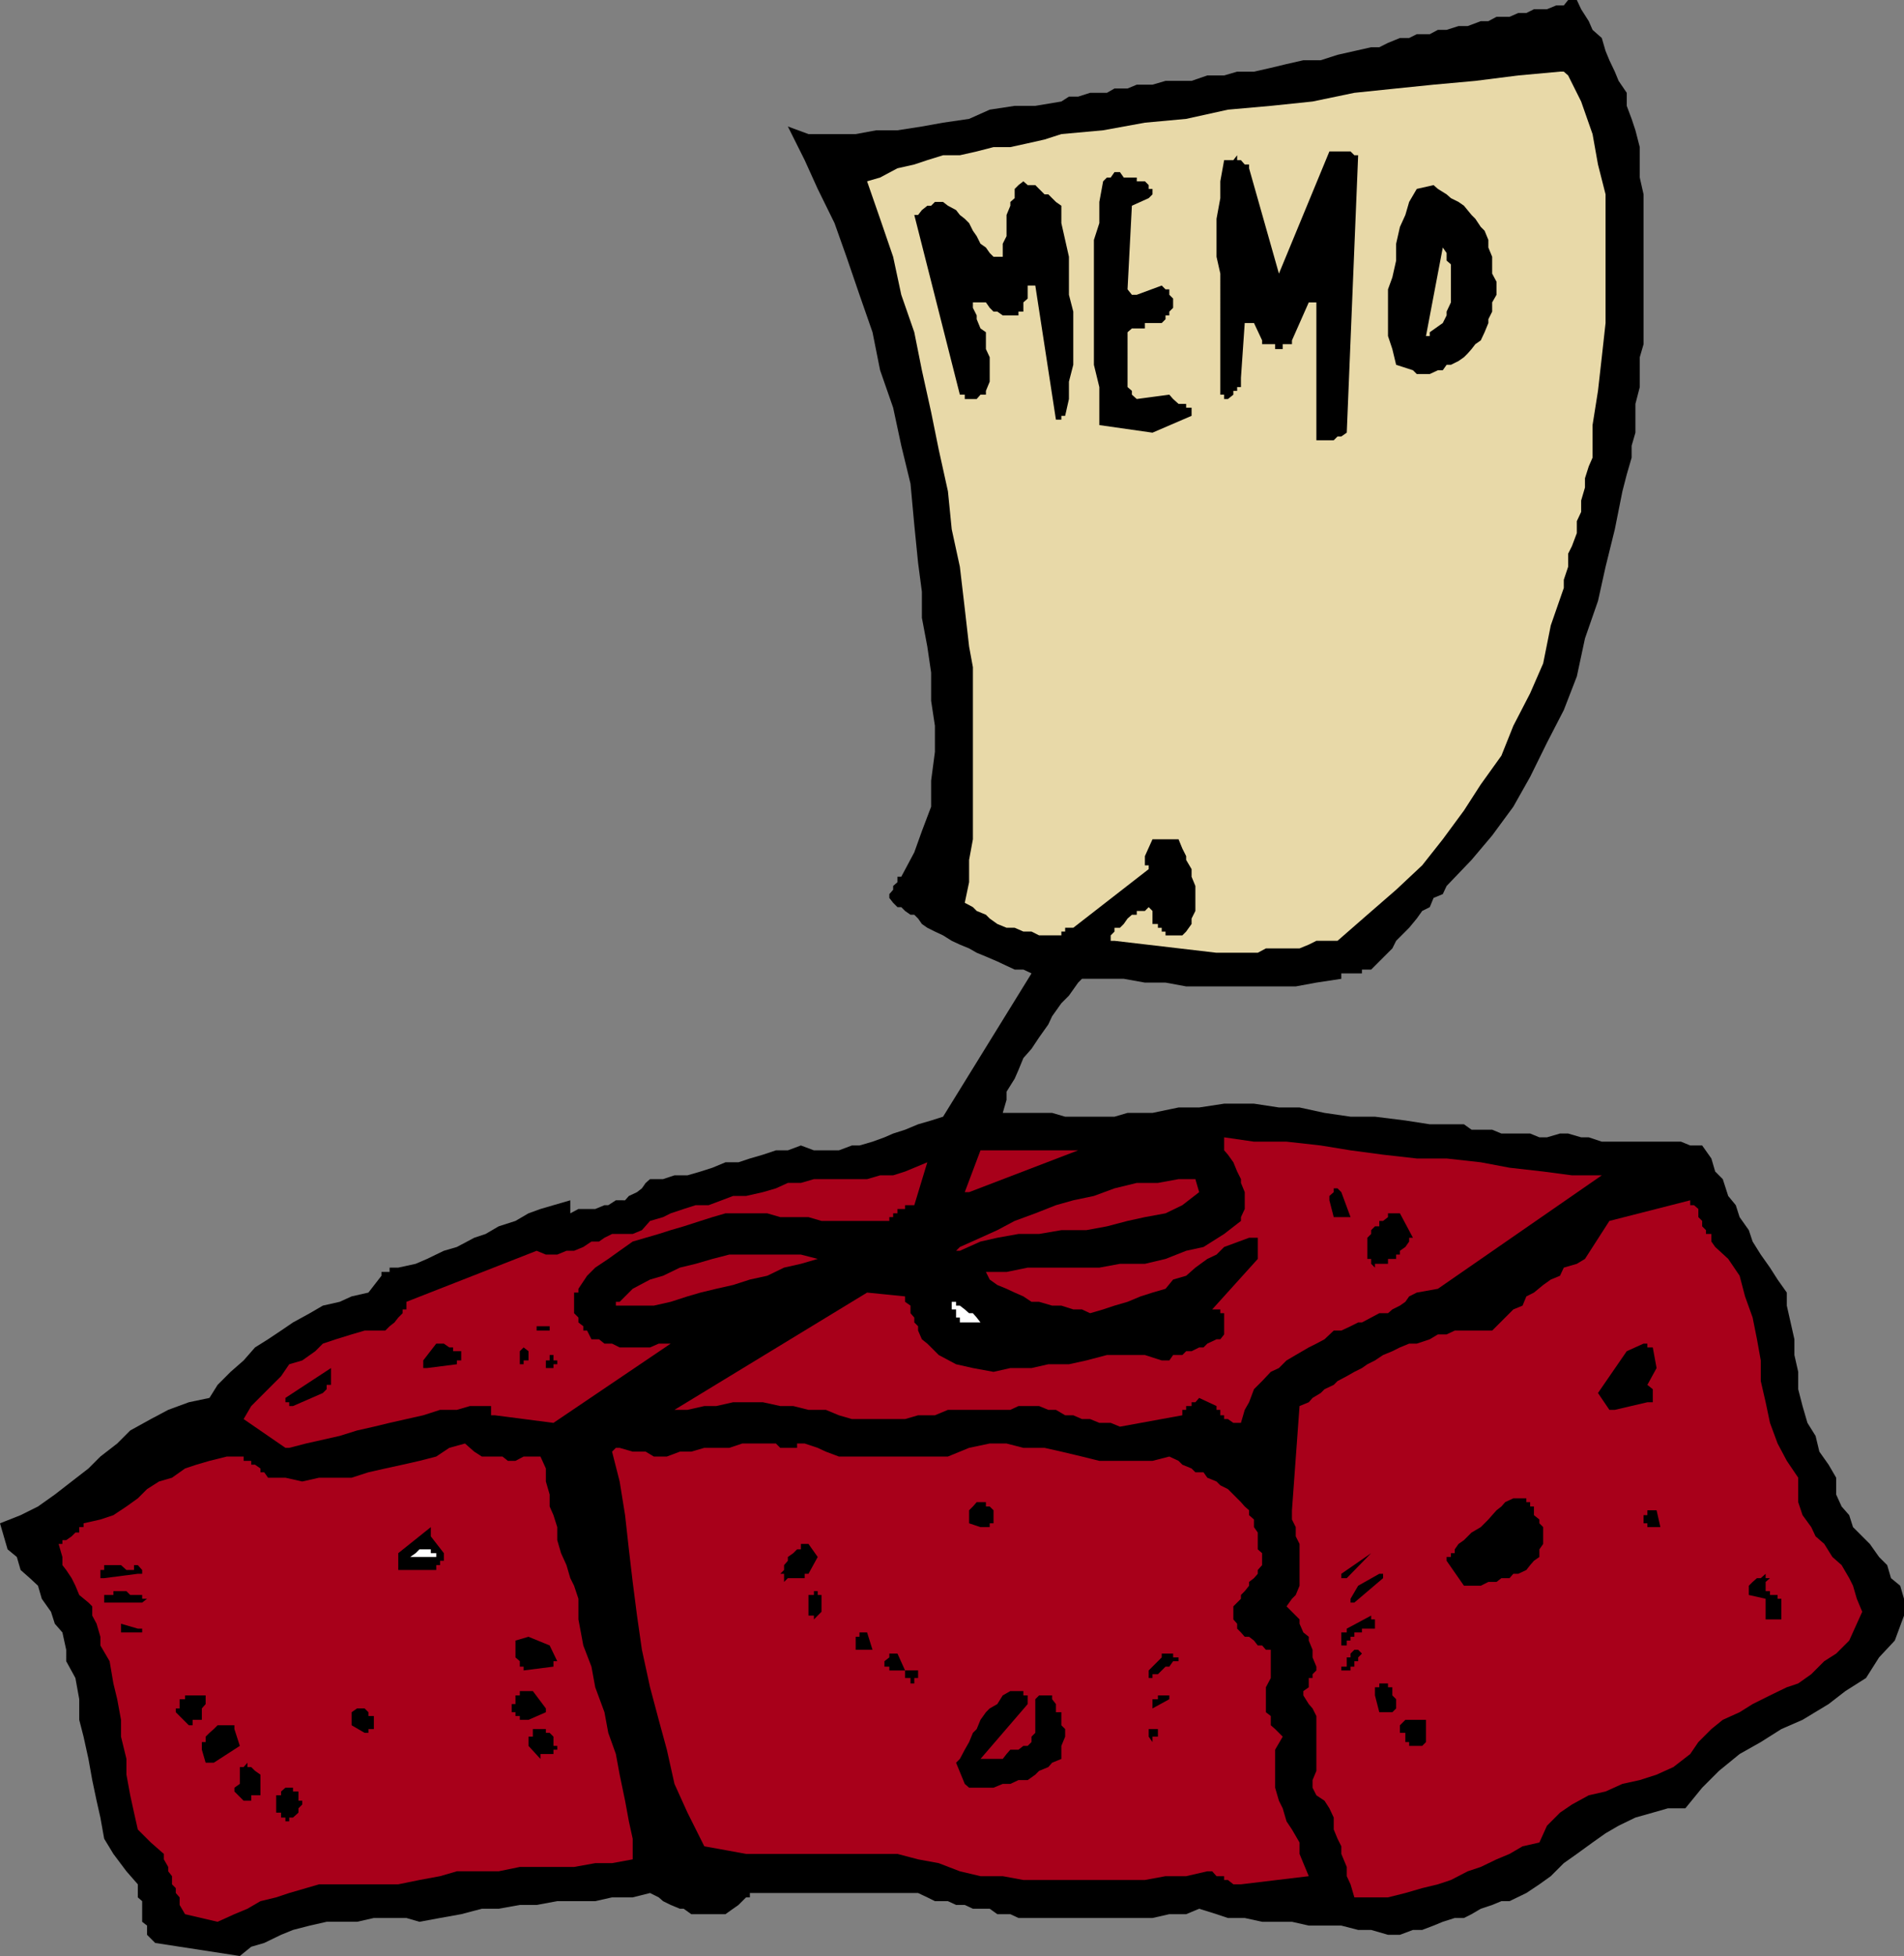 <svg xmlns="http://www.w3.org/2000/svg" width="350.898" height="360.301"><rect width="100%" height="100%" fill="#808080" stroke="none"/><path d="m44.2 360.3 2.1-1.702 2.4-.7 3.1-1.5 2.2-.898 3.102-.8 3.097-.7h5.602l3.097-.7h6l2.403.7 3.8-.7 3.899-.702 3.8-1h3.098l3.903-.7h3.097l3.801-.699h7l3.102-.699h3.8l3.2-.8 1.597.8.801.7 1.403.698 1.699.7H126l1.398 1h6.301l1.403-1 1-.7 1.398-1.398h.7v-.8h31l1.698.8 1.403.7h2.398l1.5.698h1.602l1.5.7h3.097l1.403 1h2.398l1.5.703h24.7l3.101-.703h3.102l2.398-1 3.2 1 2.1.703h3.098l3.204.699h5.5l3.097.7h6l3.102.8h2.398l3.102.898H258l2.398-.898h1.704l2.097-.8 1.7-.7 2.203-.7h1.699l1.398-.702 1.7-1 2.101-.7 1.7-.699h1.5l3.1-1.5 2.4-1.601 2.1-1.5 2.4-2.399 2.402-1.699 2.898-2.102 2.398-1.699 2.403-1.398 3.097-1.5 3.204-.903 2.796-.8h3.204l3.097-3.797 3.102-3.102 3.8-3.101 3.899-2.2 3.8-2.398 3.9-1.7 4.8-2.902 3.102-2.398 3.796-2.402 2.403-3.797 2.898-3.102 1.7-4.601V294.5l-.7-2.402-1.699-1.399-.7-2.398-1.5-1.5-1.698-2.403-1.403-1.398-1.699-1.7-.7-2.202-1.402-1.598-1-2.2v-3.1L337 269.8l-1.7-2.402-.698-2.898-1.5-2.402-.903-3.098-.8-3.102V252.7l-.7-3.101V246.7l-.699-3.101-.7-3.098v-2.402l-1.698-2.399-1.403-2.199-1.699-2.402-1.5-2.399-.7-2.101-1.698-2.399-.704-2.199-1.398-1.7-1-3.1-1.398-1.4-.704-2.402L313.7 211h-2.2l-1.7-.7h-14.6l-2.4-.8h-1.402l-2.398-.7h-1.5l-2.398.7h-1.403l-1.699-.7h-5.3l-1.7-.702h-3.8l-1.4-1h-6.3l-4.5-.7-5.602-.699h-4.5l-4.796-.699-4.602-1h-3.8l-4.598-.7h-5.5L221 204h-3.8l-4.802 1h-4.597l-2.403.7h-9.097l-2.403-.7h-9.097l.699-2.402v-1.5l1.5-2.399.7-1.601.902-2.2 1.5-1.699 1.398-2.101 1.7-2.399.698-1.5 1.704-2.398 1.398-1.403 1.7-2.398.698-.7h7.704l3.898.7h3.8l3.802.7H238.8l3.8-.7 4.598-.7v-1H251v-.702h1.7l1.5-1.5 1.6-1.598.802-.8.699-1.4 1.699-1.702.7-.7 1.402-1.699 1-1.398 1.398-.703.7-1.7 1.698-.699.704-1.5 4.597-4.8 3.801-4.5 3.898-5.301 3.102-5.5 3.102-6.297 3.097-6 2.403-6.203 1.5-7 2.398-6.899 1.398-6.3 1.704-6.899 1.398-7 .8-3.102.9-3.097v-2.203l.698-2.399v-5.3l.801-3.098v-5.5l.7-2.403V35.801l-.7-3.102v-5.601L301.4 24l-.7-2.102-.898-2.398v-2.402l-1.5-2.2-.7-1.699-1-2.101-.703-1.7L295.2 7l-1.7-1.5-.7-1.602-1.402-2.199L290.602 0H289l-.8 1h-1.4l-1.698.7h-2.403l-1.398.698h-1.5l-1.602.7h-2.398l-1.5.8h-1.403l-2.398.903h-1.7l-2.198.699H265l-1.5.8h-2.398l-1.403.7H258l-2.2.898-1.6.801h-1.5l-3.098.7-3.102.699-3.102 1H240.2l-3.097.703-2.903.699-3.097.7H228l-2.398.698H222.5l-2.898 1H214.8l-2.403.7H209.5l-1.7.703h-2.402l-1.398.797h-3.102l-2.199.703H197l-1.398.898-4.801.801H187l-4.602.7-3.796 1.698-4.801.7-3.903.703-4.5.699H161.5l-3.8.7H149l-3.8-1.4 3.1 6.2 2.4 5.3 3.1 6.298L156 47.3l2.398 7 2.403 6.898 1.398 7 2.403 6.899 1.5 7 1.699 7 .699 7.601.7 7 .698 5.301v4.8l1 5.298.704 4.8v5.2l.699 4.601v4.801l-.7 5.3v4.798l-1.703 4.5L168.5 157l-2.398 4.5h-.704v1l-.796.7v.698l-.704.801v.7l.704.902.796.797h.704l.699.703 1 .699h.699l.7.7.698 1 1 .698 1.403.7 1.5.703 1.597 1 1.5.699 1.704.7 1.398.8 1.7.7 2.1.898 1.7.8 1.5.7h1.602l1.5.703-16.301 26.398-2.2.7-2.402.699-2.398 1-2.2.703-1.601.699-2.2.8-2.402.7H157l-2.398.898H150l-2.398-.898-2.403.898H143l-2.398.801-2.403.7-2.097.699h-2.403l-2.398 1-2.2.703-2.402.699h-2.398l-2.102.7h-2.398l-.801.698-.7 1-.902.7-1.5.703-.699.797H113.5l-1.398.902h-.704l-1.699.7h-3.097l-1.5.8v-2.402L102 222l-2.398.7-2.204.8L95 224.898l-3.102 1-2.398 1.403-2.102.699-3.199 1.7-2.398.698-3.102 1.5-2.097.903-3.204.699h-1.597v.8h-1.5v.7l-2.403 3.098-3.097.703-2.2 1-3.101.699-2.398 1.398-3.102 1.7-2.2 1.5-2.402 1.601L47 248.2l-2.102 2.399L42.5 252.7l-2.398 2.399-1.5 2.402-3.801.8L31 259.7l-3.2 1.698L24 263.5l-2.398 2.398-3.102 2.403-2.2 2.199-3.1 2.398-3.098 2.403L7 277.5l-3.2 1.598-3.8 1.5L.7 283l.698 2.398 1.704 1.403.699 2.398 1.699 1.5 1.5 1.399.7 2.402 1.698 2.398.704 2.2 1.398 1.601.7 3.2V306l1.698 3.098.704 3.902v3.8l.796 3.098.903 4.102.699 3.898.8 3.801.7 3.102.7 3.898 1.698 2.801 2.403 3.2 2.097 2.398v2.402l.801.7v3.8l.903.7v1.698l1.5 1.5 15.597 2.403"/><path fill="#a8001a" d="m40.102 354 3.097-1.402 2.403-1L48 350.199l2.898-.699 2.403-.8 3.097-.9 2.403-.702h14.597l3.903-.797 3.8-.703 3.098-.899h7.7l3.902-.8h10l3.898-.7h3.102l3.8-.699v-3.8l-.703-3.2-.699-3.8-1-4.802-.699-3.8-1.398-3.899-.704-3.8-1.699-4.598L109 307l-1.5-3.902-.898-4.797V294.5l-.801-2.402-.7-1.399-.703-2.398-1-2.203-.699-2.399v-2.398l-.699-2.203-.7-1.598v-2.2l-.698-2.402V270.5l-1-2.2H96.5l-1.5.798h-1.398l-1-.797H88.8l-1.403-.903-.796-.699-.903-.8-2.898.8-2.403 1.602-3.097.797-3.102.703L71 270.5l-3.102.7-3.097 1h-6l-3.102.698-3.097-.699h-3.204l-.699-1H48v-.699l-1-.7h-.7v-.702h-1.402v-.797h-3.097l-3.2.797-2.402.703-2.097.699-2.403 1.7-2.398.698-2.2 1.403L25.399 276l-2.097 1.5-2.403 1.598-2.398.8-3.102.7v.703h-.796v1h-.704L13.2 283l-1 .7h-.7v.698h-.7l.7 2.403v1.5l.7.898 1 1.5.698 1.399.704 1.703 1.699 1.398.699.7v1.699l.8 1.5.7 2.402v1.598L20.2 306l.698 4.098.704 2.902.699 3.8v3.098l1 4.102v2.898L24 330.7l.7 3.2.698 3.101 2.403 2.398 2.398 2.102v1l.801 1.398v.801l.7.899v1.5l.698.703v.898l.704.801v1.398l1 1.7 6 1.402M250.3 349.5h5.5l3.2-.8 3.102-.9 2.898-.702 2.398-.797 3.102-1.602 2.398-.8 2.903-1.399 2.398-1 2.403-1.402 3.097-.7 1.403-3.097 2.398-2.403 2.2-1.5 3.1-1.699 3.098-.699 3.102-1.402 3.2-.7 3.1-1 3.098-1.398 3.102-2.402 1.5-2.2 2.398-2.398 2.102-1.7 3.102-1.402 2.398-1.5 3.2-1.597 3.1-1.5 2.098-.703 2.403-1.7 2.398-2.398 2.2-1.402 2.402-2.399 1.398-3.101 1-2.2-1-2.398-.699-2.402-.7-1.399-1.402-2.398-1.699-1.5-1.5-2.403-1.597-1.398-.801-1.7-1.602-2.202-.8-2.399v-4.5l-2.098-3.101-1.7-3.2-1.402-3.8-.8-3.797-.899-3.903v-3.8l-.7-3.899-.8-4-1.398-3.898-1-3.801-2.102-3.102-2.398-2.199-.704-1v-1.398h-1v-.703l-.699-.7v-1L313 224.2v-1.5l-.8-.699h-.7v-.902l-14.898 3.8-4.5 7-1.5.903-2.403.699-.699 1.5-1.7.7-1.402 1-1.699 1.398-1.398.703-.7 1.699-1.703.7-1.5 1.5-1.597 1.6-.801.798h-6.898l-1.5.703H265l-1.5.898-2.398.801h-1.403l-1.699.7-1.398.698-1.704.7-1.5 1-1.398.703-1 .699-1.398.7-1.403.8-1.699.898-.7.7-1.698.8-.704.7-1.5.902-.699.8-1.699.7-1.398 19.2v1.698l.699 1.403V283l.699 1.398v7.7l-.7 1.703-.698.699-1 1.398 1.699 1.7.699.703v.797l.7 1.601 1 .801v.7l.698 1.698v1.403l.704 1.699v.7l-.704.698v.7h-.699v1.703l-1 .699v.8l1 1.598.7.801.703 1.399v10.101l-.704 1.7v1.402l.704 1.398 1.5 1 .898 1.399.8 1.703V337l.7 1.7.7 1.398v1.402l1 2.398v1.7l.698 1.5.704 2.402h.699m-21.601-2.402 12.5-1.5-1-2.399-.7-1.699v-2.102L238.102 337l-1-1.5-.704-2.402-.699-1.399-.699-2.398v-7l1.398-2.403L235 318.5l-.8-.7v-1.702l-.9-.7v-4.597l.9-1.703v-5.2h-.9l-.698-.8h-.801l-.7-.899-.902-.699h-.8l-.7-.8-.699-.7v-.902l-.7-.797v-2.403l1.4-1.398v-.7l.698-.702.801-1v-.7l.903-.699.699-.8v-.7l.8-.898v-2.203l-.8-.7v-3.097l-.7-1v-1.403l-.902-.8v-.899l-.8-.699-.7-.8-2.398-2.4-1.403-.702-.699-.7-1.699-.699-.7-1h-1.5l-.698-.699-1.704-.7-.699-.702-1.699-.797-3.102.797h-9.796l-3.204-.797-3.796-.903-3.102-.699h-3.898l-3.102-.8h-3.102l-3.796.8-3.903 1.602h-20.097l-2.403-.903-1.5-.699-2.398-.8h-1.403v.8h-3.097l-.801-.8h-6.2l-2.402.8h-4.597l-2.403.7h-2.097l-2.403.902H120.5l-1.5-.903h-2.398l-2.403-.699h-.699l-.7.7 1.4 5.5 1 6.199.698 6.3.704 6 .796 6.2.903 6.3 1.5 6.903 1.597 6 1.5 5.5 1.403 6.297 2.398 5.3 3.102 6.2 3.898.703 3.801.699h27.898l3.801 1 3.801.7 3.898 1.5 3.801.898h4.102l3.8.703H211l3.8-.703h3.802l3.898-.899h.898l.801.899h1.403v.703h.699l1 .797h1.398"/><path d="m54 334.8 1-.902v-.8l.7-.7v-.699H55V330h-1v-.7h-1.398l-.801.7v.7h-.903v3.198h.903v.903h.8v.699h.7v-.7H54m-7.7-3.1v-1H48v-3.802l-1-.699-.7-.699h-.698v-.8l-.704.8H44.2v3.098l-1 .703V330l1.7 1.7h1.4m132.302-2.4h4.5l1.699-.702h1.398l1.5-.7h1.7l1.402-1 .699-.699 1.7-.699.698-.8 1.704-.7v-2.402l.699-1.7V318.5l-.7-.7v-2.402h-1v-1.5l-.703-.898v-.7H191.5l-.7.7v6.2l-.698.698v1l-.704.7h-.796l-.903.703h-1.5l-.699.797-.7.902h-4.1l8.698-10.102v-1.597h-.796v-.801h-2.403l-1.398.8-1 1.598-1.403.801-.699.7-1 1.402L180 318.5l-.7.7-.698 1.698-.801 1.403-.903 1.699-.699.7 1.602 3.898.8.703M39.398 324.7l4.801-3.102-1-3.098v-.7h-3.097l-.704.7-.796.7-.704.698v1H37.2v1.403l.7 2.398h1.5M99.602 324v-.902H102v-.797h.7v-.703h-.7v-1.7l-.7-.699h-.698v-.699h-2.403v1.398h-.8v1.7L99.601 324v-.902.902-.902.902-.902.902-.902.902m160.797-2.402h1.704l.699-.7v-4.097H259l-1 1v1.398h1v1.7h.7v.699h.698m-48-.7v-1h1v-.699h.704-.704v-.699h-1v-.7.7h-.699v1.398l.7 1M67.898 318.5h1v-2.402h-1v-.7l-.699-.699h-1.398l-1 .7v2.402l2.398 1.398h.7v-.699M35.5 316.8h1.7v-2.1l.698-.802v-1.597h-3.796V313h-1v1.7h-.704v.698l2.403 2.403h.699v-1m61.898-.001 3.204-1.402v-.699l-2.403-3.199h-2.398v.8H95v1.598h-.7v1.5h.7v.7h.8v.703h1.598m157.5-1.403h1.704l.699-.699V313l-.7-.7v-1.5h-.8v-.702h-1.602v.703h-.8v1.5l.8 3.097h.7m-42.501-.698 3.102-1.7v-.7h-2.102v.7h-1v2.398-.699m-43.898-4.601v-1h.7v-1.399h-2.4l-1.402-3.101h-1.5v.703L163 306v1h.898v.7h2.903v1.398h1v1h.699m43.898-1.7h1l.704-.699.699-.699h.699l.7-1h1v-.7h-1v-.702h-2.098v.703l-2.403 2.398v1.399h.7v-.7m35.801-.698h.698v-.7h.704v-1h.699v-.7l.699-.702-.7-.7h-.698l-.704.7v.703h-.699V307h-1v.7h1m-151.699 0 5.5-.7v-1h.7l-1.4-2.902-3.902-1.598-2.398.7v3.1l.8.7v1h.7v.7m61.898-3.802h2.403l-1-3.199h-1.403v.801h-.699v.7H157h.7v1.698h.698m89.802-.8v-.899h.698v-.699h.704v-.8H251v-.7h2.398v-1.7h-.699v-.702L248.2 300v.7h-1v2.398h1M22.3 300.7h3.9v-.7h-.802l-3.097-.902v1.601m128.399-3.101.698-.7v-3.097h-.699v-.703H150v.703h-1v3.797h1v.703l.7-.703m175.5.702h2.1v-3.8h-.698v-.7h-1.403v-.702h-.8v-1.7l.8-.699h-.8v-.8l-.899.8h-.7l-.8.7-.7.699v1.703l3.098.699v3.8h.801M20.2 295.2h6l.902-.7h-.903v-.7H24l-.7-.702h-2.402v.703H19.2v1.398h1m229.402.001 5.296-4.5v-.802h-.699l-3.898 2.2-1.403 2.402v.7h.704m22.296-3.102h1l1.403-.7h1.5l.898-.699h1.5l.7-.8h.902l1.5-.7.699-.898.7-.801 1-.7v-1.402l.698-1v-3.097l-.699-.703v-.7l-1-.8V277.5H282v-.8h-.7v-.7h-2.402l-1.5.7-.699.8-.898.7-.801.898-.7.8-1.402 1.403-1.699 1-1.398 1.398-1 .7-.7 1v.699h-.703v.703h-.796v.699l3.199 4.598h2.097M145.2 290.7h3.1v-.802h.7l1.7-3.097-1.7-2.403h-1.398v1h-.704l-.699.7-1 .703v.699l-.699.8v.9l-.7.698h.7v1.5l.7-.699m-126 .001 6.198-.802h.801v-.699l-.8-.898h-.7v.898h-1.398l-1-.898h-3.102v.898H18.5v1.5h.7m229 .001 4.5-4.602-5.5 3.8v.801h1m-174-1.499h6.198v-.9h.704v-.8h.699v-1.402L79.398 283v-1.7l-6 4.798v3.101h.801"/><path fill="#fff" d="M76.602 286.8h3.796v-.702h-1v-.7h-2.097l-.7.7-1 .703h1"/><path d="M180.7 281.3h1.698v-.702h.704v-2.399l-.704-.699h-.699v-.8H180l-.7.8-.698.7v2.398l2.097.703m123.903-.001H306l-.7-3.1h-1.698v.898h-.704v1.5h.704v.703h1"/><path fill="#a8001a" d="m53.3 266.7 3.098-.802 6.204-1.398 3.199-1 3.097-.7 2.903-.702 3.097-.7L78 260.7l3.102-1h3.097l2.403-.699H90.5v1.7h.7l10.8 1.398 21.602-14.598h-2.204l-1.597.7h-5.602l-1.398-.7h-1.403l-1-.8H109l-.8-1.602h-.7v-.797l-.898-.703v-.899l-.801-.8v-3.801h.8v-.7L108.2 235l1.5-1.5 2.403-1.602 2.097-1.5 2.403-1.699 4.796-1.398 2.204-.703 2.398-.7 3.102-1 2.199-.699 2.398-.699h7.7l2.402.7H149l2.398.698h12.5v-.699h.704v-.699h.796v-.8h1.403v-.7h1.699l2.398-7.902-2.398 1-1.7.703-2.198.699h-2.403l-2.398.7H150l-2.398.698h-2.403l-2.199 1-2.398.7-3.102.703h-2.398l-2.102.797-2.398.902h-2.403l-2.199.7-2.398.8-1.403.7-2.398.698-1.5 1.7-1.7.703h-3.8l-1.403.699-1 .7H109l-1.5 1-1.7.698h-1.402l-1.699.7h-2.097l-1.704-.7-24 9.403v1.398H74.2v.7l-.8.8-.7.899-.898.703-.801.797h-3.8l-2.4.703-2.902.898-2.398.801-1.398 1.398-2.403 1.7-2.398.703-1.5 2.199-1.602 1.598-1.5 1.5L46.301 259l-1.403 2.398 7.704 5.301h.699m153.097-3.899 11.5-2.1v-1h.704v-.7h1v-.7h.699l.699-.8 3.2 1.5v.7h.698v1h.704v.698h.699l1 .7h1.398l.7-2.399.8-1.398.903-2.403 1.5-1.5 1.597-1.699 1.5-.699 1.403-1.402 1.699-1 2.398-1.399 1.403-.699 1.5-.8 1.699-1.602h1.398l1.7-.797 1.402-.703H251l1.7-.899 1.5-.8h1.6l.802-.7L258 240.5l1-.7.7-1 1.402-.702 3.898-.7 30.2-20.898h-5.5l-5.302-.7-6.199-.702-5.3-1-6.297-.7h-5.5l-6.204-.699-6-.8-5.5-.899-6.296-.7h-6l-5.5-.8v2.398l.699.801 1 1.399.699 1.703.7 1.398v.7l.698 1.699v3.101l-.699 1.5v.7l-3.097 2.402-3.801 2.398-3.2.7-3.8 1.5-3.801.902h-4.602l-3.796.699h-13.204l-3.898.8h-3.8l.698 1.4 1.403 1 1.699.698 1.5.7 1.602.703 1.5 1h1.398l2.398.699h1.704l2.199.7h1.597l1.5.698 2.403-.699 2.097-.699 2.403-.7 2.398-1 2.2-.702 2.402-.7 1.398-1.699 2.403-.699 1.699-1.5 2.199-1.602 1.7-.8 1.402-1.399 4.597-1.699h1.602v3.898l-8.403 9.301h1.5v.7h.704v3.902l-.704.898h-.699l-1.699.801-.7.7h-.8l-1.398.698h-1l-.704.7H216.2l-.699 1h-1.398l-3.102-1h-7l-3.8 1-3.2.703h-3.8l-3.098.699H186.2l-3.097.7-3.801-.7-3.102-.7-3.199-1.702-1.398-1.399-.704-.699-1-.8-.699-1.602v-.797l-.699-.703v-.899l-.7-.8V240.5l-1-.7v-1l-7-.702-35.5 21.601h2.4l3.1-.699h2.2l3.102-.7h5.5l3.199.7h2.398l2.801.7h3.2l2.402 1 2.398.698h9.8l2.4-.699h3.1l2.4-1h11.5l1.5-.699h3.8l1.7.7h1.402l1.699 1h1.5l1.597.698h1.5l1.704.7h2.097l1.7.703"/><path d="m297.602 259.7 6-1.4h1v-2.402l-1-.8L305.3 252l-.7-3.8h-1v-.7h-.703l-3.097 1.398-5.301 7.7 2.102 3.101h1M54 259l5.5-2.402.7-.7v-.8h.8V252l-8.398 5.5v.8h.699v.7H54m24.7-7 5.5-.7v-.702h.8v-1.7h-1.5v-.699h-.7l-1-.699h-1.402L78 250.598V252h.7m23.3 0v-.7h.7v-.702h-.7v-1h-.7v1h-.698V252H102m-5.5-.7v-.702h.898v-1.7l-.898-.699-.7.7v2.402h.7m3.102-6.203h1.699v-.797h-2.403v.797h.704"/><path fill="#fff" d="M178.602 244.3v-.702h2.097l-.699-.899-.7-.8h-.698l-.801-.7-.903-.699h-.699v-.7h-.8v1.4h.8v1.5h.7v.898h1.703v.703"/><path fill="#a8001a" d="M114.2 240.5h6.3l3.102-.7 3.097-1 2.403-.702 2.898-.7 3.102-.699 3.097-1 3.2-.699 3.101-1.5 3.102-.7 3.097-.902-3.097-.8h-13.204l-3.097.8-3.102.903-2.898.699-3.102 1.5-2.398.7-3.2 1.698-2.402 2.403h-.699v.699h.7"/><path d="M253.398 232.8h2.403v-.902h1.5v-.8H258v-.7l1-.699.7-1V228h.698L258 223.5h-2.2v.7l-.902.698h-.699v1h-.8l-.7.7v.703L252 228v3.898h.7v.903l.698.699v-.7"/><path fill="#a8001a" d="m176.898 230.398 3.801-1.699 3.102-.699 3.898-.7h3.801l4.102-.702h4.597l3.801-.7 3.8-1 3.2-.699 3.8-.699 3.098-1.5 3.102-2.402-.7-2.399h-3.1l-3.802.7H209.5l-4.102 1-3.796 1.402-3.801.797-3.2.902-3.8 1.5-3.801 1.398-3.2 1.7-3.1 1.402-3.802 1.7-.699.698h.7"/><path d="M246.5 224.2h2.398l-1.699-4.602-.699-.7h-.7v.7l-.8.703v.797l.8 3.101h.7"/><path fill="#a8001a" d="m178.602 219.598 20.097-7.7h-18l-2.898 7.7h.8"/><path fill="#e8d9a8" d="M224.2 175.5h7.6l1.5-.8h6.2l1.7-.7 1.402-.7h3.898l5.5-4.8 5.3-4.602 4.802-4.5 3.796-4.8 3.903-5.297 3.097-4.801 3.801-5.3 2.2-5.5 3.101-6 2.398-5.5 1.403-7 2.398-6.9v-1.5l.801-2.402V102l.7-1.402.902-2.399V96l.796-1.7v-2.1l.704-2.4v-1.702l.699-2.2.699-1.597v-6l1-6.301.7-6.2.698-6.3V35.8l-1.398-5.5-1-5.6-2.102-6L289 13.897l-.8-.699h-.7l-7.7.7-7.902 1-7.699.699-6.898.703-7.7.797-7.703 1.601-7.699.801-7.898.7-7.7 1.698-7.601.7L203.3 24l-7.698.7-3.102 1-3.102.698-3.199.7h-3.097l-3.102.8-3.102.7h-3.097l-2.903.902-2.398.8-3.102.7-3.199 1.7-2.398.698 2.398 6.903 2.403 7 1.5 7 2.398 6.898 1.398 7 1.704 7.7L173 82.8l1.7 7.699.698 7 1.5 6.898.903 7.7.8 7 .7 3.8v31.7l-.7 3.8v4.102l-.8 3.8 1.5.798.699.703 1.7.699.698.7 1.403 1 1.699.698h1.5l1.602.7h1.5l1.398.703h4.102v-.703h.699v-.7h1.5l13.898-10.8v-.7H211V157.7l1.398-3.101h4.801l.7 1.703.703 1.398v.7l1 1.699v1.402l.699 1.7v4.6l-.7 1.4v1l-1 1.398-.703.703h-3.097v-.703h-.7v-.7h-.703v-.699h-1v-2.398l-.699-.703-.699.703h-1.5v.699h-.898l-.801.7-.7 1-.703.698h-1v.7l-.699.703v1h.7l18.8 2.199"/><path d="M243.398 81.098h2.403l.699-.7h.7l1-.699 2.1-51.101h-.698l-.704-.7H245l-9.3 22.5L230.2 31v-.7h-.802l-.699-.8H228v-.902l-.7.902h-1.698l-.704 3.898V36.5l-.699 3.8v7l.7 3.098V72.7h.703v.801h.699l1-.8V72H228v-.7h.7v-1.702l.698-10.098h.801v-.7.7h.903l1.5 3.2v.698H235v.903h1.398v-.903h1.704V62.7l3.097-7h1.403v25.399h.796m-31-1.399 7.204-3.102v-1.5h-1v-.7h-1.403l-1-.898-.699-.8-6 .8-.898-.8V72l-.801-.7V61.2l.8-.7H211v-1h3.102l.699-.7v-.702h.699v-.7l.7-.699V55l-.7-.7v-1h-.7l-.698-.702L209.5 54.3h-.898l-.801-1 .8-15.403L211.7 36.5l.7-.7v-1h-.7v-.702l-.699-.7h-1.5V32.7h-2.398l-.704-1h-1l-.699 1h-.7l-.7.7-.698 3.8v3.899l-1 3.101v23l1 4.102v7l9.796 1.398m-16.796-2.4v-.702h.699L197 73.5v-3.2l.8-3.1v-9.802l-.8-3.097v-7l-1.398-6.203v-3.2l-1-.699-.704-.699-.699-.7h-.699l-1-1-.7-.702h-1.402l-.796-.7-.903.7-.699.703V36.5l-.8.7v.698l-.7 1.7V43.5l-.7 1.398v2.403h-1.698l-.704-.703-.699-1-1-.7L180 43.5l-.7-1-.698-1.402-.801-.797-.903-.703-.699-.899-1.5-.8-.898-.7h-1.5l-.7.7h-.703l-1 .8-.699.899h-.699l8.398 33.101h.903v.801H180l.7-.8h1V72l.698-1.7v-4.5l-.699-1.5v-3.1l-1-.7-.699-1.7v-.702l-.7-1.399v-1h2.4l.698 1 .704.7h.699l1 .699h2.898v-.7h.903V55.7l.796-.699v-2.402h1.403l3.8 24.703h1m64.797-9.102.704.698h2.398l1.5-.699h.898l.704-1h.796l1.403-.699 1-.7.699-.702.7-.797.698-.903 1-.699.704-1.5.699-1.699v-.7l.699-1.402V55.7l.8-1.398v-2.403l-.8-1.5v-3.097l-.7-1.703V44.2l-.698-1.699-.704-.7-1-1.5-.699-.702-1.398-1.7-1-.699-1.403-.699-.796-.7-1.602-1-.8-.702-3.098.703-1.403 2.398-.699 2.399-1 2.203-.7 3.097V48l-.698 3.098-.801 2.203v8.597l.8 2.403.7 2.898 3.097 1"/><path fill="#e8d9a8" d="m263.5 61.2 2.398-1.7.704-1.402v-.7l.796-1.699v-7l-.796-.699v-1.402l-.704-1-3.097 16.3h.699V61.2"/></svg>
